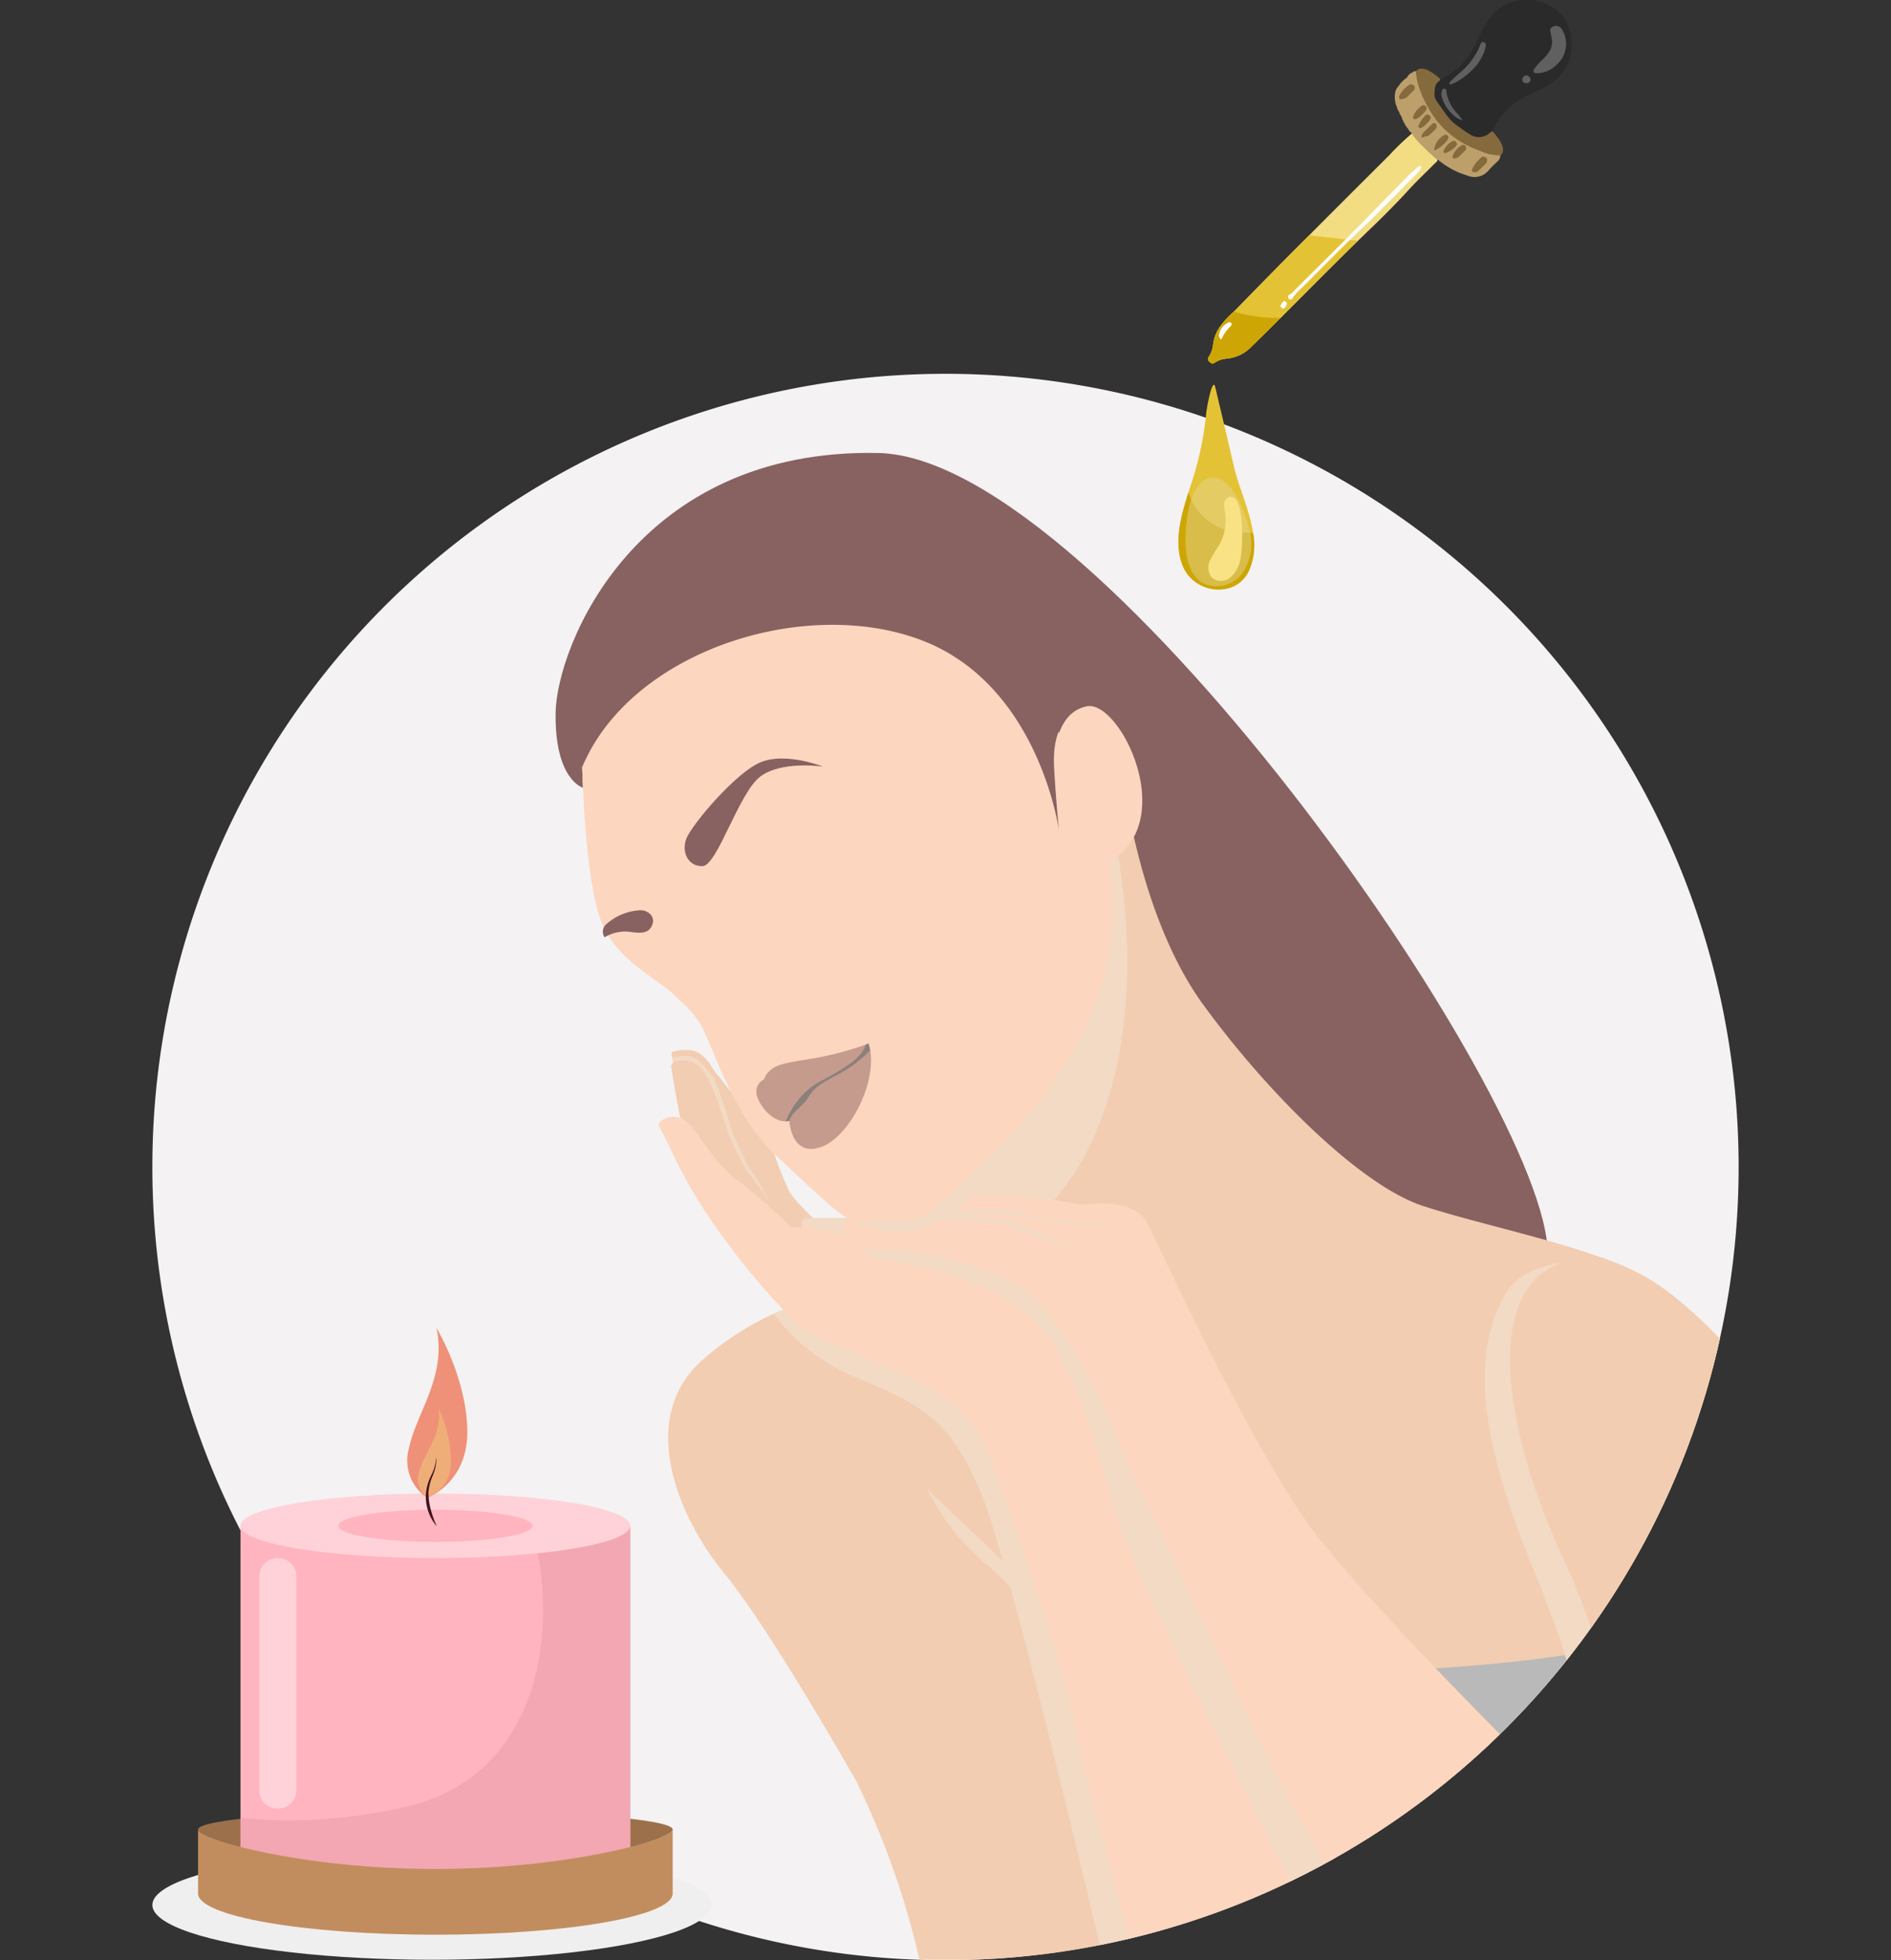 <svg xmlns="http://www.w3.org/2000/svg" xmlns:xlink="http://www.w3.org/1999/xlink" width="211" height="218.707" viewBox="0 0 211 218.707">
  <rect x="0" y="0" width="211" height="218.707" fill="#333333" stroke="none"/>
  <defs>
    <clipPath id="clip-path">
      <path id="Path_20790" data-name="Path 20790" d="M88.5,0A88.5,88.5,0,1,1,0,88.5,88.5,88.5,0,0,1,88.5,0Z" transform="translate(260.827 20869.984)" fill="#f4f2f3"/>
    </clipPath>
    <clipPath id="clip-path-2">
      <rect id="Rectangle_2551" data-name="Rectangle 2551" width="148.476" height="172.513" fill="none"/>
    </clipPath>
    <clipPath id="clip-path-4">
      <rect id="Rectangle_2537" data-name="Rectangle 2537" width="10.809" height="16.252" fill="none"/>
    </clipPath>
    <clipPath id="clip-path-5">
      <rect id="Rectangle_2538" data-name="Rectangle 2538" width="7.763" height="3.133" fill="none"/>
    </clipPath>
    <clipPath id="clip-path-6">
      <rect id="Rectangle_2539" data-name="Rectangle 2539" width="44.482" height="74.155" fill="none"/>
    </clipPath>
    <clipPath id="clip-path-7">
      <rect id="Rectangle_2540" data-name="Rectangle 2540" width="44.226" height="77.896" fill="none"/>
    </clipPath>
    <clipPath id="clip-path-8">
      <rect id="Rectangle_2541" data-name="Rectangle 2541" width="13.496" height="12.327" fill="none"/>
    </clipPath>
    <clipPath id="clip-path-9">
      <rect id="Rectangle_2542" data-name="Rectangle 2542" width="34.115" height="55.443" fill="none"/>
    </clipPath>
    <clipPath id="clip-path-10">
      <rect id="Rectangle_2543" data-name="Rectangle 2543" width="23.017" height="28.064" fill="none"/>
    </clipPath>
    <clipPath id="clip-path-11">
      <rect id="Rectangle_2544" data-name="Rectangle 2544" width="61.294" height="80.514" fill="none"/>
    </clipPath>
    <clipPath id="clip-path-12">
      <rect id="Rectangle_2545" data-name="Rectangle 2545" width="22.359" height="4.488" fill="none"/>
    </clipPath>
    <clipPath id="clip-path-13">
      <rect id="Rectangle_2547" data-name="Rectangle 2547" width="9.422" height="8.685" fill="#516667"/>
    </clipPath>
    <clipPath id="clip-path-14">
      <rect id="Rectangle_2549" data-name="Rectangle 2549" width="13.462" height="4.115" fill="none"/>
    </clipPath>
  </defs>
  <g id="termajanlo-scalp-3" transform="translate(-280 -922.721)">
    <rect id="Rectangle_2590" data-name="Rectangle 2590" width="211" height="218" transform="translate(280 923)" fill="none"/>
    <g id="termajanlo-scalp-3-2" data-name="termajanlo-scalp-3" transform="translate(36.173 -19905.557)">
      <path id="Path_20789" data-name="Path 20789" d="M88.5,0A88.5,88.5,0,1,1,0,88.5,88.5,88.5,0,0,1,88.5,0Z" transform="translate(260.827 20869.984)" fill="#f4f2f3"/>
      <g id="Mask_Group_64" data-name="Mask Group 64" clip-path="url(#clip-path)">
        <g id="Group_4340" data-name="Group 4340" transform="translate(305.824 20874.418)">
          <g id="Group_4339" data-name="Group 4339" clip-path="url(#clip-path-2)">
            <g id="Group_4338" data-name="Group 4338" transform="translate(-0.595 0.966)">
              <g id="Group_4337" data-name="Group 4337" clip-path="url(#clip-path-2)">
                <path id="Path_20685" data-name="Path 20685" d="M14.794,83.366c.133.833.842,5.232,1.206,6.479a19.291,19.291,0,0,0,4.315,6.444c1.957,1.842,7.021,5.985,7.021,5.985l5.862.345s-4.366-3.856-5.229-5.351a41.534,41.534,0,0,1-2.128-5.639l-6.33-7.941s-1.035-2.129-2.647-2.187a6.352,6.352,0,0,0-1.821.133.291.291,0,0,0-.212.348l.083.363.108.479-.174.283a.375.375,0,0,0-.053.258" transform="translate(-1.304 -11.432)" fill="#f2cdb1"/>
                <g id="Group_4300" data-name="Group 4300" transform="translate(13.61 70.673)" style="mix-blend-mode: multiply;isolation: isolate">
                  <g id="Group_4299" data-name="Group 4299">
                    <g id="Group_4298" data-name="Group 4298" clip-path="url(#clip-path-4)">
                      <path id="Path_20686" data-name="Path 20686" d="M14.932,82.436l.108.479a2.8,2.8,0,0,1,3.285.921c1.3,1.758,2.393,5.754,2.891,7.077s1.9,3.971,1.9,3.971a37.928,37.928,0,0,1,2.627,3.563A22.515,22.515,0,0,0,23.5,94.712s-1.553-3.193-1.9-4.127-1.512-5.382-2.417-6.4-1.554-2.187-3.223-1.957a7.87,7.87,0,0,0-1.028.212" transform="translate(-14.932 -82.195)" fill="#f2dac4"/>
                    </g>
                  </g>
                </g>
                <path id="Path_20687" data-name="Path 20687" d="M38.114,102.981s-4.321.036-6.119.02a.557.557,0,0,0-.525.685,2.9,2.9,0,0,0,3.036,2.365,38.1,38.1,0,0,0,4.714,0Z" transform="translate(-3.445 -14.191)" fill="#f2cdb1"/>
                <g id="Group_4303" data-name="Group 4303" transform="translate(28.014 88.79)" style="mix-blend-mode: multiply;isolation: isolate">
                  <g id="Group_4302" data-name="Group 4302">
                    <g id="Group_4301" data-name="Group 4301" clip-path="url(#clip-path-5)">
                      <path id="Path_20688" data-name="Path 20688" d="M38.114,102.981s-4.321.036-6.119.02a.557.557,0,0,0-.525.685,2.9,2.9,0,0,0,3.036,2.365,38.1,38.1,0,0,0,4.714,0Z" transform="translate(-31.458 -102.981)" fill="#f2dac4"/>
                    </g>
                  </g>
                </g>
                <path id="Path_20690" data-name="Path 20690" d="M55.619,40.094s-7.049-11.222-14.645-14.1-28.262-4.14-38.011,14.1L3.053,42.4S-.112,41.531,0,34.05s8.976-29.578,36.022-29c25.122.534,76.461,74.845,74.621,90.151-1.856,15.423-44.468-30.08-44.468-30.08Z" transform="translate(0.595 -1.613)" fill="#886161"/>
                <path id="Path_20691" data-name="Path 20691" d="M149.588,158.689c.024,9-.542,19.882-.542,19.882H42.448a92.136,92.136,0,0,0-7.028-19.882s-9.667-17.071-14.732-23.206-9.973-17.385-2.3-23.961a32.021,32.021,0,0,1,7.784-5.019c.36-.167.72-.322,1.073-.469,1.463-.612,2.877-1.108,4.279-1.612l.019-.007a37.691,37.691,0,0,0,6.332-2.769c1.5-.856,2.8-1.537,3.877-2.154q.412-.233.778-.461c.275-.17.53-.336.763-.5,1.185-.848,1.824-1.685,1.778-2.866a5.392,5.392,0,0,0-.577-2.057,15.871,15.871,0,0,0-.938-1.707L56.75,78.093l3.919-26.246,2.677-2.722,1.921-1.952s1.727,15.077,8.86,24.859S91.621,92.171,98.642,94.471c5.352,1.754,13.628,3.509,19.821,5.72.445.159.879.322,1.3.484a27.637,27.637,0,0,1,3.737,1.739c.519.3,1.076.659,1.665,1.069.147.1.295.209.445.322q.454.324.926.7c.155.12.31.244.469.372l.011.011c.159.128.322.263.485.4.526.438,1.069.914,1.622,1.422.132.124.268.248.4.376.345.325.7.666,1.05,1.015.054.051.1.1.159.159.3.3.6.612.91.933.054.054.1.112.159.166.3.325.612.658.922,1,.294.322.588.658.883,1,.12.139.244.282.363.426.16.186.322.379.48.577.136.163.271.325.407.492a66.58,66.58,0,0,1,4.194,5.79c.1.151.2.306.295.461.232.364.465.732.689,1.108.116.186.228.376.341.561q.68,1.139,1.328,2.335c.108.2.217.4.322.6.321.608.639,1.224.945,1.847.1.209.2.418.306.632s.2.422.3.639c.2.426.4.856.589,1.293s.379.879.566,1.325l0,0a64.626,64.626,0,0,1,4.849,29.243" transform="translate(-1.255 -7.024)" fill="#f2cdb1"/>
                <g id="Group_4306" data-name="Group 4306" transform="translate(24.916 97.392)" style="mix-blend-mode: multiply;isolation: isolate">
                  <g id="Group_4305" data-name="Group 4305">
                    <g id="Group_4304" data-name="Group 4304" clip-path="url(#clip-path-6)">
                      <path id="Path_20692" data-name="Path 20692" d="M72.386,187.006H64.672c-2.053-8.756-10.542-44.58-13.617-52.023-3.509-8.5-6.844-9.941-14.2-13.051a21.549,21.549,0,0,1-8.949-6.994c.36-.166.72-.321,1.072-.468,1.464-.612,2.878-1.108,4.279-1.612a.127.127,0,0,0,.019-.008l18.167,9.082Z" transform="translate(-27.904 -112.85)" fill="#f2dac4"/>
                    </g>
                  </g>
                </g>
                <path id="Path_20693" data-name="Path 20693" d="M146.1,143.979,148.557,191H77.779l-6.41-32.016s39.874,1.421,58.657-3.614c13.516-3.623,16.072-11.4,16.072-11.4" transform="translate(-8.57 -19.456)" fill="#b9b9b9"/>
                <g id="Group_4309" data-name="Group 4309" transform="translate(104.25 93.651)" style="mix-blend-mode: multiply;isolation: isolate">
                  <g id="Group_4308" data-name="Group 4308">
                    <g id="Group_4307" data-name="Group 4307" clip-path="url(#clip-path-7)">
                      <path id="Path_20694" data-name="Path 20694" d="M163.01,166.572c.024,9-.542,19.882-.542,19.882H127.981c3.714-26.16,1.747-30.064-4.306-45.311-6.452-16.265-5.29-23.751-2.579-28.69s10.2-3.714,10.712-3.687c0,0,.5-.078,1.379-.209a27.636,27.636,0,0,1,3.737,1.739c.519.3,1.076.659,1.665,1.069.147.1.295.209.445.322q.454.324.926.7c.155.12.31.244.469.372l.011.011c.159.128.322.263.485.4.526.438,1.069.914,1.622,1.422.132.124.268.248.4.376.345.325.7.666,1.05,1.015.054.051.1.1.159.159.3.3.6.612.91.933.054.054.1.112.159.166.3.325.612.658.922,1,.294.322.588.658.883,1,.12.139.244.282.363.426.16.186.322.379.48.577.136.163.271.325.407.492a66.579,66.579,0,0,1,4.194,5.79c.1.151.2.306.295.461.232.364.465.732.689,1.108.116.186.228.376.341.561q.68,1.139,1.328,2.335c.108.2.217.4.322.6.321.608.639,1.224.945,1.847.1.209.2.418.306.632s.2.422.3.639c.2.426.4.856.589,1.293s.379.879.566,1.325l0,0a64.626,64.626,0,0,1,4.849,29.243" transform="translate(-118.927 -108.558)" fill="#f2dac4"/>
                    </g>
                  </g>
                </g>
                <path id="Path_20695" data-name="Path 20695" d="M164.049,167.116c.024,9-1.162,19.267-1.162,19.267H133.206c.434-3.219.918-7.533,1.2-12.328,0-.085.011-.174.015-.259.574-10.128-2.815-23.2-2.9-23.543a75.766,75.766,0,0,0-3.219-8.264c-8.063-17.4-8.222-31.3,0-33.414a19.112,19.112,0,0,1,4-.574,31.727,31.727,0,0,1,5.039,2.223c.519.3,1.076.658,1.665,1.069.147.1.295.209.445.322q.454.326.926.7c.155.12.31.244.469.371l.011.012c.159.127.322.263.485.4.526.438,1.069.913,1.622,1.421.132.124.268.248.4.376.345.322.7.662,1.05,1.015.054.051.1.1.159.159.3.3.6.613.91.933.054.055.1.112.159.166.3.326.612.659.922,1,.294.322.588.659.883,1,.12.139.244.282.363.425.16.187.322.38.48.577.136.163.271.326.407.492a66.314,66.314,0,0,1,4.194,5.79c.1.151.2.306.295.46.232.364.465.732.689,1.108.116.186.228.376.341.561q.68,1.139,1.328,2.336c.108.2.217.4.322.6.321.608.639,1.225.945,1.848.1.209.2.418.306.631s.2.423.3.639c.2.426.4.856.589,1.293s.379.879.566,1.325l0,0c3.439,8.272,6.2,18.743,5.468,29.859" transform="translate(-15.096 -14.836)" fill="#f2cdb1"/>
                <g id="Group_4312" data-name="Group 4312" transform="translate(118.11 159.22)" style="mix-blend-mode: multiply;isolation: isolate">
                  <g id="Group_4311" data-name="Group 4311">
                    <g id="Group_4310" data-name="Group 4310" clip-path="url(#clip-path-8)">
                      <path id="Path_20696" data-name="Path 20696" d="M148.325,196.116h-13.5c.434-3.218.918-7.532,1.2-12.327a149.53,149.53,0,0,1,12.3,12.327" transform="translate(-134.829 -183.789)" fill="#f2dac4"/>
                    </g>
                  </g>
                </g>
                <g id="Group_4315" data-name="Group 4315" transform="translate(30.268 42.102)" style="mix-blend-mode: multiply;isolation: isolate">
                  <g id="Group_4314" data-name="Group 4314">
                    <g id="Group_4313" data-name="Group 4313" clip-path="url(#clip-path-9)">
                      <path id="Path_20697" data-name="Path 20697" d="M34.044,104.713c8.077,1.013,23.5-3.16,29.985-16.775,6.728-14.13,3.628-31.336,1.839-38.524l-2.677,2.723-3.92,26.244-13.2,13.808a15.8,15.8,0,0,1,.939,1.706,5.42,5.42,0,0,1,.578,2.055c.044,1.184-.594,2.021-1.779,2.868q-.349.248-.764.5c-.241.15-.5.3-.776.46-1.075.614-2.38,1.3-3.876,2.155a38.006,38.006,0,0,1-6.353,2.776" transform="translate(-34.044 -49.414)" fill="#f2dac4"/>
                    </g>
                  </g>
                </g>
                <g id="Group_4318" data-name="Group 4318" transform="translate(41.991 118.961)" style="mix-blend-mode: multiply;isolation: isolate">
                  <g id="Group_4317" data-name="Group 4317">
                    <g id="Group_4316" data-name="Group 4316" clip-path="url(#clip-path-10)">
                      <path id="Path_20698" data-name="Path 20698" d="M70.513,165.661S63.8,152.925,57.876,147.4s-10.381-9.8-10.381-9.8a26.747,26.747,0,0,0,6.445,8.269c4.143,3.376,9.053,9.974,11.2,13.811s3.161,5.984,3.161,5.984Z" transform="translate(-47.495 -137.597)" fill="#f2dac4"/>
                    </g>
                  </g>
                </g>
                <path id="Path_20699" data-name="Path 20699" d="M95.665,184.075H66.251l-5.159-19.882h-.07c-.933-4.272-2.556-11.409-3.795-15.3-1.84-5.813-7.018-21.749-8.284-23.477a18.814,18.814,0,0,0-5.352-4.95c-2.591-1.669-11.049-5.066-13.35-6.274a15.134,15.134,0,0,1-3.153-2.649,77.851,77.851,0,0,1-6.917-8.4A53.615,53.615,0,0,1,14.7,93.991c-.79-1.65-1.211-2.436-1.421-2.8a.517.517,0,0,1,.089-.635,2.294,2.294,0,0,1,2.424-.3c1.727.747,2.994,4.489,6.042,6.735A62.078,62.078,0,0,1,28,102.352a15.368,15.368,0,0,1,6.375,1.208c.553.221.875.388.875.388s3.485.244,7.13.588a55.9,55.9,0,0,1,7.719,1.076c2.474.806,9.322,6.5,9.322,6.5l8.229,18.531,16.409,33.546h-.407Z" transform="translate(-1.101 -12.527)" fill="#fcd6be"/>
                <g id="Group_4321" data-name="Group 4321" transform="translate(33.269 91.033)" style="mix-blend-mode: multiply;isolation: isolate">
                  <g id="Group_4320" data-name="Group 4320">
                    <g id="Group_4319" data-name="Group 4319" clip-path="url(#clip-path-11)">
                      <path id="Path_20700" data-name="Path 20700" d="M98.782,186.069H91.226c-5.631-11.018-21.44-42.163-23.457-48.409-2.46-7.618-3.219-12.908-7.223-19.825S47.379,109,42.581,108.172c-3.621-.628-4.752-1.986-5.093-2.618.553.221.875.388.875.388s3.485.244,7.13.588a55.9,55.9,0,0,1,7.719,1.076c2.474.806,9.322,6.5,9.322,6.5l8.229,18.531,16.409,33.546h-.407Z" transform="translate(-37.488 -105.554)" fill="#f2dac4"/>
                    </g>
                  </g>
                </g>
                <path id="Path_20701" data-name="Path 20701" d="M131.579,185.365H96.538L85.424,165.483,69.677,132.3s-.848-1-2.749-6.216A53.962,53.962,0,0,0,58.856,112.2c-2.226-2.606-7.366-4.372-11.587-5.445a17.445,17.445,0,0,0-2.645-.465c-2.812-.287-4.876.12-6.483-.534a1.982,1.982,0,0,1-1.333-2.25.744.744,0,0,1,.783-.628c.078,0,.159.012.244.016a73.514,73.514,0,0,0,7.486-.225c.19-.124.387-.255.585-.395.178-.128.36-.26.546-.4.6-.452,1.232-.983,1.906-1.584,1-.1,1.978-.163,2.939-.19a54.1,54.1,0,0,1,11.285.879,5.479,5.479,0,0,0,1.592.078c5.558-.581,6.615,2.168,6.615,2.168,2.3,4.834,11.506,24.627,18.066,33.721,5.007,6.94,19.794,21.869,26.5,28.538Z" transform="translate(-4.129 -13.818)" fill="#fcd6be"/>
                <g id="Group_4324" data-name="Group 4324" transform="translate(41.192 87.754)" style="mix-blend-mode: multiply;isolation: isolate">
                  <g id="Group_4323" data-name="Group 4323">
                    <g id="Group_4322" data-name="Group 4322" clip-path="url(#clip-path-12)">
                      <path id="Path_20702" data-name="Path 20702" d="M54.475,102.828c-.795-.068-2.55-.15-4.241-.219,1.522-.105,3.227-.207,4.508-.241,2.956-.076,6.063,1,8.25,1.114s5.946.382,5.946.382-6.445-.766-8.4-1.035-3.913-1.035-5.37-1.035c-1.017,0-5.082.186-7.457.3q-.276.21-.546.4c-.2.14-.394.272-.585.4,0,0,8.473.439,9.661.745s4.911,2.072,7.865,2.647c0,0-4.143-1.726-5.563-2.417a9.8,9.8,0,0,0-4.065-1.035" transform="translate(-46.578 -101.793)" fill="#f2dac4"/>
                    </g>
                  </g>
                </g>
                <path id="Path_20703" data-name="Path 20703" d="M34.494,23.375c10.472,1.15,24.4,11.623,27.62,29.232s-9.437,29.922-17.609,37.4-10.243,4.374-19.489-4.258c-4.37-4.079-6.359-10.227-8.179-14.2a10.3,10.3,0,0,0-2.519-3.046c-2.116-2.437-6.816-4.1-8.712-8.649-2.3-5.524-2.3-21.751-2.3-21.751,7.366-12.2,20.716-15.882,31.189-14.731" transform="translate(0.171 -3.942)" fill="#fcd6be"/>
                <path id="Path_20704" data-name="Path 20704" d="M63.813,44.255s-.306-6.021,3.671-6.785,11.422,15.023.408,18.215c0,0-.306-7.13-4.079-11.43" transform="translate(-7.599 -5.775)" fill="#fcd6be"/>
                <path id="Path_20705" data-name="Path 20705" d="M56.913,36.979S55.6,38.2,55.8,41.944s.546,7.075.546,7.075S54.168,32.907,41.155,27.843s-32.52,1.039-38.011,14.1A7.6,7.6,0,0,1,1.45,38.891C1.1,37.281,3.062,31.3,3.062,31.3s8.171-6.269,13-8.6S30.8,19.442,30.8,19.442s13.465,1.612,13.81,1.612,7.251,5.294,7.251,5.294Z" transform="translate(0.414 -3.463)" fill="#886161"/>
                <path id="Path_20708" data-name="Path 20708" d="M31.933,45.059s-4.661-.69-7.021,1.15-4.765,9.9-6.382,9.955-2.384-1.553-1.828-3.05,5.562-7.481,8.382-8.574,6.848.518,6.848.518" transform="translate(-1.527 -6.637)" fill="#886161"/>
                <path id="Path_20709" data-name="Path 20709" d="M10.264,63.582a6.134,6.134,0,0,0-3.8,1.531A1.084,1.084,0,0,0,6.246,66.6a4.427,4.427,0,0,1,2.589-.633c1.323.173,2.32.313,2.724-.767a1.069,1.069,0,0,0-.233-1.184,1.487,1.487,0,0,0-1.062-.434" transform="translate(-0.181 -9.131)" fill="#886161"/>
                <path id="Path_20711" data-name="Path 20711" d="M25.7,86.126c.058,1.034,1.564,3.233,3.273,3.2a1.949,1.949,0,0,0,.4-.049s.2,3.994,3.442,2.95c3.049-.979,6.256-6.781,5.585-10.829a5.677,5.677,0,0,0-.178-.757s-.115.046-.328.124a35.072,35.072,0,0,1-5.844,1.54c-3.366.558-4.834.658-5.5,2.341a1.488,1.488,0,0,0-.85,1.478" transform="translate(-2.704 -11.322)" fill="#c59b8d"/>
                <g id="Group_4330" data-name="Group 4330" transform="translate(26.265 69.321)" opacity="0.5" style="mix-blend-mode: multiply;isolation: isolate">
                  <g id="Group_4329" data-name="Group 4329">
                    <g id="Group_4328" data-name="Group 4328" clip-path="url(#clip-path-13)">
                      <path id="Path_20712" data-name="Path 20712" d="M29.451,89.328a2.018,2.018,0,0,0,.4-.048c.343-1.05,1.363-1.49,2-2.442s.813-1.406,3.46-2.75A14.335,14.335,0,0,0,38.873,81.4a5.605,5.605,0,0,0-.177-.757s-.116.046-.328.124c-.383,1.666-3.119,3.021-4.692,3.913a7.909,7.909,0,0,0-2.853,2.284,11.289,11.289,0,0,0-1.373,2.364" transform="translate(-29.451 -80.643)" fill="#516667"/>
                    </g>
                  </g>
                </g>
                <g id="Group_4336" data-name="Group 4336" transform="translate(33.707 86.281)" style="mix-blend-mode: multiply;isolation: isolate">
                  <g id="Group_4335" data-name="Group 4335">
                    <g id="Group_4334" data-name="Group 4334" clip-path="url(#clip-path-14)">
                      <path id="Path_20714" data-name="Path 20714" d="M51.452,100.1c-1.437,1.29-4.578,3.8-7.475,4.074a11.266,11.266,0,0,1-5.987-1.281,73.776,73.776,0,0,0,7.486-.225c.19-.124.387-.255.585-.395.178-.128.36-.26.546-.4.6-.453,1.232-.984,1.905-1.584,1-.1,1.979-.163,2.94-.19" transform="translate(-37.99 -100.102)" fill="#f2dac4"/>
                    </g>
                  </g>
                </g>
              </g>
            </g>
          </g>
        </g>
      </g>
      <g id="Group_4376" data-name="Group 4376" transform="translate(260.827 20976.416)">
        <ellipse id="Ellipse_182" data-name="Ellipse 182" cx="31.182" cy="6.114" rx="31.182" ry="6.114" transform="translate(0 58.289)" fill="#efefef"/>
        <g id="Group_4353" data-name="Group 4353" transform="translate(5.099 0)">
          <path id="Path_20737" data-name="Path 20737" d="M246.83,184c0,1.155-12.527,4.823-27.153,4.823S193.87,185.151,193.87,184s11.859-2.1,26.48-2.1S246.83,182.836,246.83,184Z" transform="translate(-193.87 -128.016)" fill="#9c704b"/>
          <g id="Group_4349" data-name="Group 4349" transform="translate(4.734 18.495)">
            <path id="Path_20738" data-name="Path 20738" d="M248.519,107v37.417c0,1.99-9.735,3.6-21.746,3.6s-21.746-1.614-21.746-3.6V107h43.492Z" transform="translate(-205.027 -103.394)" fill="#ffb4bf"/>
            <path id="Path_20739" data-name="Path 20739" d="M237.511,107c3.4,12.381.471,28.2-14.232,31.388a57.12,57.12,0,0,1-18.252,1.206v4.823c0,1.99,9.738,3.6,21.746,3.6s21.746-1.614,21.746-3.6V107H237.511Z" transform="translate(-205.027 -103.394)" fill="#f2a7b2"/>
            <ellipse id="Ellipse_183" data-name="Ellipse 183" cx="21.745" cy="3.603" rx="21.745" ry="3.603" transform="translate(0.001)" fill="#ffd1d8"/>
            <ellipse id="Ellipse_184" data-name="Ellipse 184" cx="10.832" cy="1.795" rx="10.832" ry="1.795" transform="translate(10.914 1.808)" fill="#ffb4bf"/>
            <path id="Path_20740" data-name="Path 20740" d="M212.091,143.434h-.1a2.018,2.018,0,0,1-2.018-2.018V117.5a2.018,2.018,0,0,1,2.018-2.018h.1a2.018,2.018,0,0,1,2.018,2.018v23.912A2.019,2.019,0,0,1,212.091,143.434Z" transform="translate(-207.876 -108.28)" fill="#ffd1d8"/>
          </g>
          <path id="Path_20741" data-name="Path 20741" d="M246.83,186.841v7.142c0,2.541-11.854,4.6-26.48,4.6s-26.48-2.06-26.48-4.6v-7.142c0,1.155,11.859,4.41,26.48,4.41S246.83,188,246.83,186.841Z" transform="translate(-193.87 -130.861)" fill="#c28d5e"/>
          <g id="Group_4352" data-name="Group 4352" transform="translate(23.391)">
            <g id="Group_4351" data-name="Group 4351">
              <path id="Path_20742" data-name="Path 20742" d="M251.178,73.9a5,5,0,0,1-2.027-5.6c.855-4,4.215-7.923,3.048-13.375,0,0,3.362,5.561,3.448,11.449S251.178,73.9,251.178,73.9Z" transform="translate(-248.993 -54.92)" fill="#ef9178"/>
              <path id="Path_20743" data-name="Path 20743" d="M252.763,86.064a2.63,2.63,0,0,1-.841-3.017c.606-2.062,2.522-3.987,2.125-6.891a13.751,13.751,0,0,1,1.355,6.137A3.984,3.984,0,0,1,252.763,86.064Z" transform="translate(-250.593 -67.145)" fill="#efae78"/>
              <g id="Group_4350" data-name="Group 4350" transform="translate(2.031 14.57)">
                <path id="Path_20744" data-name="Path 20744" d="M254.941,96.782A5.2,5.2,0,0,1,254,95.03a5.089,5.089,0,0,1-.2-2,5.918,5.918,0,0,1,.585-1.9,4.9,4.9,0,0,0,.536-1.86.017.017,0,0,1,.017-.017.017.017,0,0,1,.017.016,5,5,0,0,1-.414,1.923,5.708,5.708,0,0,0-.473,1.858,6.963,6.963,0,0,0,.251,1.887,10.368,10.368,0,0,0,.647,1.825.017.017,0,0,1-.028.018Z" transform="translate(-253.78 -89.255)" fill="#3f121f"/>
              </g>
            </g>
          </g>
        </g>
      </g>
      <g id="Group_4503" data-name="Group 4503" transform="translate(375.315 20828.277)">
        <g id="Group_4107" data-name="Group 4107" transform="translate(3.297)">
          <path id="Path_20017" data-name="Path 20017" d="M132.79,212.74c-.979.991-2,1.939-2.936,2.966-1.5,1.643-3.079,3.209-4.681,4.744q-.51.487-1.014.981c-4.006,3.889-7.882,7.907-11.885,11.8a4.385,4.385,0,0,1-2.946,1.349,2.763,2.763,0,0,0-1.18.463c-.276.146-.416.013-.583-.153a.359.359,0,0,1-.043-.531,3.006,3.006,0,0,0,.49-1.474,4.5,4.5,0,0,1,.9-2.077,11.561,11.561,0,0,1,1.543-1.615q4.1-4.227,8.265-8.388,4.465-4.476,8.942-8.934a29.034,29.034,0,0,1,2.509-2.412c.324.107.368.483.626.651.685.646,1.3,1.372,2.039,1.959a.385.385,0,0,1,.179.314C133.061,212.577,132.887,212.643,132.79,212.74Z" transform="translate(-107.425 -194.555)" fill="#f2dd83"/>
          <path id="Path_20018" data-name="Path 20018" d="M156.5,251.467c-2.912,2.828-5.759,5.725-8.633,8.589q-1.617,1.617-3.252,3.209a4.385,4.385,0,0,1-2.946,1.349,2.763,2.763,0,0,0-1.18.463c-.276.146-.416.013-.583-.153a.359.359,0,0,1-.043-.531,3.006,3.006,0,0,0,.491-1.474,4.494,4.494,0,0,1,.9-2.077,9.4,9.4,0,0,1,1.416-1.487c.043-.041.087-.084.128-.128q4.1-4.227,8.265-8.388Z" transform="translate(-139.762 -224.591)" fill="#e4c235"/>
          <path id="Path_20019" data-name="Path 20019" d="M179.35,282.6q-1.617,1.617-3.252,3.209a4.385,4.385,0,0,1-2.946,1.349,2.763,2.763,0,0,0-1.18.463c-.276.146-.416.013-.583-.153a.359.359,0,0,1-.043-.531,3.006,3.006,0,0,0,.49-1.474,4.494,4.494,0,0,1,.9-2.077,9.4,9.4,0,0,1,1.416-1.487,16.361,16.361,0,0,0,4.548.705C178.919,282.606,179.136,282.608,179.35,282.6Z" transform="translate(-171.249 -247.135)" fill="#cda605"/>
          <path id="Path_20020" data-name="Path 20020" d="M53.6,163.93a8.993,8.993,0,0,0,2.246-1.485,10.4,10.4,0,0,0,2-3.051,10.551,10.551,0,0,1,1.374-2.387,4.691,4.691,0,0,1,3.186-1.852,5.062,5.062,0,0,1,4.811,1.717,4.818,4.818,0,0,1,.989,2.661,5.077,5.077,0,0,1-.681,3.257,6.571,6.571,0,0,1-2.678,2.271,17.06,17.06,0,0,0-3.05,1.63,7.617,7.617,0,0,0-2.257,2.823.84.84,0,0,1-.14.214,1.3,1.3,0,0,1-1.09.74,2.785,2.785,0,0,1-2.151-.729,6.005,6.005,0,0,0-.511-.389,9.377,9.377,0,0,1-2.46-2.778,2.183,2.183,0,0,1-.259-1.814A1.438,1.438,0,0,1,53.6,163.93Z" transform="translate(-27.671 -155.104)" fill="#2a2a2a"/>
          <path id="Path_20021" data-name="Path 20021" d="M83.517,184.2c-.033.068-.047.164-.1.2-.55.36-.522.936-.558,1.484a1.346,1.346,0,0,0,.3.841c.479.69.955,1.385,1.493,2.029a5.336,5.336,0,0,0,1.024.822,9.663,9.663,0,0,0,1.338.908,1.822,1.822,0,0,0,2.056-.313,2.015,2.015,0,0,1,.246-.172,7.2,7.2,0,0,1,.991,1.334c.238.5.333,1.081-.091,1.4a2.708,2.708,0,0,1-1.312-.082,12.413,12.413,0,0,1-4.954-2.741,10.084,10.084,0,0,1-2.318-3.33,9.954,9.954,0,0,1-.865-2.493,1.459,1.459,0,0,1,.022-.782c.375-.4.82-.283,1.247-.142A5.724,5.724,0,0,1,83.517,184.2Z" transform="translate(-57.587 -175.374)" fill="#846a3c"/>
          <path id="Path_20022" data-name="Path 20022" d="M92.338,193.73a9.7,9.7,0,0,0,1.229.156.888.888,0,0,1-.314.651,13.643,13.643,0,0,0-.991.992,2.028,2.028,0,0,1-2.4.577,8.94,8.94,0,0,1-3.2-1.713c-.03-.028-.089-.026-.134-.038a25.146,25.146,0,0,1-2.341-2.249.6.6,0,0,1-.086-.242.646.646,0,0,0-.452-.619.7.7,0,0,1-.351-.316l-.182-.212c.028-.091.124-.107.211-.178-.161-.083-.392-.021-.443-.246l-.091-.113c.039-.285-.153-.475-.285-.69v0c-.007-.072.131-.159-.039-.219a.3.3,0,0,1-.174-.215,1.453,1.453,0,0,1-.27-.584.837.837,0,0,0-.213-.757,2.891,2.891,0,0,1,0-.744,2.6,2.6,0,0,0,.375-.81v0c.278-.293.472-.681.919-.78.1-.022.042-.126.038-.2a1.175,1.175,0,0,1,.614-.572c.36.281.33.711.4,1.1a.179.179,0,0,1-.242.205c-.555-.185-.872.162-1.2.5-.13.137-.27.264-.4.405-.1.114-.151.232-.042.37.063.106.074.234.139.338.48.2.538.179.745-.319a3.677,3.677,0,0,1,.7-.694.286.286,0,0,1,.066-.035c.189-.059.412-.182.523.081.12.282-.12.365-.32.453-.545.242-.711.785-.98,1.244a.286.286,0,0,0,.007.223c.046.135.016.349.19.371.145.018.2-.171.259-.292a1.167,1.167,0,0,1,.549-.552.984.984,0,0,0,.358-.271c.1-.119.205-.2.352-.081a.311.311,0,0,1,.073.438.666.666,0,0,1-.285.242,2.4,2.4,0,0,0-.815.921.492.492,0,0,0,.077.706c.172.159.267.393.463.537a.287.287,0,0,1,.035.1c.017.092-.14.231-.022.255.163.034.38.079.506-.116.039-.061.048-.141.088-.206a1.573,1.573,0,0,1,.591-.535c.344.107.174.374.182.586a.739.739,0,0,1-.325.361,1.787,1.787,0,0,0-.576.33.388.388,0,0,0-.153.46c.064.247.2.293.4.139a2.421,2.421,0,0,0,.266-.262c.287-.227.565-.466.844-.7a1.686,1.686,0,0,1,.276-.123c.312-.124.317-.12.319.249.194-.1.39-.132.515.081s-.046.334-.193.428a2.422,2.422,0,0,0-1,1.282c-.046.131-.144.257.051.347a1.037,1.037,0,0,1,.093.05c.171.129.305.135.425-.079a.329.329,0,0,1,.414-.178c.217.086.136.267.081.419-.074.2.044.238.2.26a.762.762,0,0,0,.529-.152c.075-.047.161-.086.243-.013a.226.226,0,0,1,.048.244c-.012.049-.037.094-.05.142-.049.171-.115.354.079.474a.4.4,0,0,0,.513-.091,1.133,1.133,0,0,0,.342-.529,2.481,2.481,0,0,1,.55-.559c.084-.055.172-.1.257-.157a.286.286,0,0,1,.408.032.291.291,0,0,1-.02.414c-.329.26-.419.72-.812.923-.12.062-.243.192-.179.338.078.177.26.1.4.084A2.293,2.293,0,0,0,90,194.7c.3-.074.467.089.371.382-.045.138.023.213.083.306a.455.455,0,0,1,.049.268c-.013.129.051.218.172.171.226-.088.495-.084.657-.329a1.727,1.727,0,0,1,.51-.387c.457-.317.48-.371.331-.91C92.115,194,92.033,193.8,92.338,193.73Z" transform="translate(-60.94 -176.528)" fill="#bc9f6b"/>
          <path id="Path_20023" data-name="Path 20023" d="M93.2,193.407a.934.934,0,0,1-.589.69.408.408,0,0,1-.5-.506,1.465,1.465,0,0,1,.106-.281c.03-.071.067-.146-.013-.2s-.11.025-.16.057a1.037,1.037,0,0,1-.259.148.717.717,0,0,1-.579-.057c-.171-.113-.02-.266.028-.4.028-.079.084-.186-.026-.232a.253.253,0,0,0-.346.141c-.123.468-.337.267-.558.1a6.867,6.867,0,0,1,.787-.63,2.549,2.549,0,0,0,.353-.338c.138-.164.411-.351.194-.563s-.413.053-.578.189a1.761,1.761,0,0,0-.545.8,1.055,1.055,0,0,1-.264.492c-.322.032-.248-.182-.185-.337a2.855,2.855,0,0,1,1.152-1.473c.114-.067.252-.128.137-.277a.24.24,0,0,0-.391-.024c-.069.064-.115.17-.266.156,0-.175.194-.293.141-.5-.146.038-.261.186-.427.15a.291.291,0,0,1-.008-.146c.019-.133.077-.282-.073-.37-.129-.076-.234.02-.338.087a.244.244,0,0,1-.173.053c-.132-.159.072-.385-.106-.535a.2.2,0,0,1-.013-.073c0-.163.146-.367-.087-.465s-.334.092-.463.232c-.254.277-.4.635-.671.9-.317-.124-.424-.456-.651-.672a.514.514,0,0,1-.032-.667,2.566,2.566,0,0,1,1-1.086.329.329,0,0,0,.206-.248.226.226,0,0,0-.137-.245c-.094-.059-.129.021-.166.088a.794.794,0,0,1-.44.334.817.817,0,0,0-.463.47.96.96,0,0,1-.188.322c-.182.19-.275.246-.385-.083a1,1,0,0,1,.144-1.042c.288-.373.464-.84,1.006-.932.132-.022.142-.127.121-.235-.025-.129-.107-.154-.226-.12a1.893,1.893,0,0,1-.22.038c-.174-.549-.392-.6-.837-.2-.327.288-.569.652-.879.952-.213-.17-.23-.336-.015-.528s.419-.4.617-.615a.861.861,0,0,1,1.038-.314c.186.078.248-.025.2-.179a5.086,5.086,0,0,0-.328-1.035c.073-.175.241-.131.377-.162a7.281,7.281,0,0,0,.319,1.729,13.326,13.326,0,0,0,2.044,3.845,10.5,10.5,0,0,0,4.244,3.1c.523.22,1.048.435,1.59.6-.163.114-.146.242-.083.42.211.595.15.71-.376,1.062a2.345,2.345,0,0,0-.574.46.983.983,0,0,1-.742.267c-.143,0-.272-.093-.154-.28.745.019,1.078-.572,1.478-1.036.206-.239.088-.4-.346-.56-.125-.2-.233-.271-.419-.033-.112.143-.373.158-.382.413.058.1.273-.071.268.148a2.885,2.885,0,0,1-.6.855c-.331-.166-.263-.351-.007-.53a.414.414,0,0,0-.569-.023c-.13.091-.366.034-.554.041-.13,0-.143-.086-.126-.179s.023-.206.08-.246a8.356,8.356,0,0,0,.891-.965c.144-.137.258-.28.153-.447-.12-.191-.256-.037-.375.054a.405.405,0,0,1-.139.04c-.085-.028-.1-.108-.124-.177-.086-.227-.251-.235-.427-.135a2.286,2.286,0,0,0-.827.957.178.178,0,0,0,.016.213c.062.065.137.036.211.016C92.872,193.587,93,193.408,93.2,193.407Z" transform="translate(-65.018 -176.097)" fill="#bc9f6b"/>
          <path id="Path_20024" data-name="Path 20024" d="M115.956,207.632c.12.083.2.208.373.231a.659.659,0,0,1,.518.722,1.906,1.906,0,0,0,0,.224,3.832,3.832,0,0,1-.5-.676C116.24,207.945,115.994,207.868,115.956,207.632Z" transform="translate(-93.591 -193.23)" fill="#bc9f6b"/>
          <path id="Path_20025" data-name="Path 20025" d="M119.979,186.706c.073.094.256.151.2.286s-.2.032-.3.006c-.138-.036-.212.043-.293.124-.188.187-.378.373-.566.56A3.21,3.21,0,0,1,119.979,186.706Z" transform="translate(-97.77 -178.042)" fill="#bc9f6b"/>
          <path id="Path_20026" data-name="Path 20026" d="M123.3,195.918c.293.093.339.335.368.595.015.134-.089.123-.155.162A1.874,1.874,0,0,1,123.3,195.918Z" transform="translate(-102.421 -184.728)" fill="#bc9f6b"/>
          <path id="Path_20027" data-name="Path 20027" d="M123.515,190.248c.151.4-.158.583-.375.81A1.26,1.26,0,0,1,123.515,190.248Z" transform="translate(-102.263 -180.613)" fill="#bc9f6b"/>
          <path id="Path_20028" data-name="Path 20028" d="M118.422,205.309c.1.138.238.084.367.1.1.013.254.021.266.151.013.149-.148.078-.226.117a1.054,1.054,0,0,1-.175.055A1.1,1.1,0,0,1,118.422,205.309Z" transform="translate(-96.471 -191.544)" fill="#bc9f6b"/>
          <path id="Path_20029" data-name="Path 20029" d="M120.846,202.38c.214.181.463.347.285.69A3.074,3.074,0,0,1,120.846,202.38Z" transform="translate(-99.271 -189.418)" fill="#bc9f6b"/>
          <path id="Path_20030" data-name="Path 20030" d="M121.121,200.809c.111.172.3.189.484.218-.048.154-.2.128-.27.216A.842.842,0,0,1,121.121,200.809Z" transform="translate(-99.76 -188.278)" fill="#bc9f6b"/>
          <path id="Path_20031" data-name="Path 20031" d="M125.245,226.663c-.831.831-1.639,1.687-2.5,2.489-2.485,2.319-4.84,4.77-7.254,7.159a6.858,6.858,0,0,0-1.017,1.115c-.065.1-.164.209-.315.157a.251.251,0,0,1-.175-.225.273.273,0,0,1,.158-.314,1.387,1.387,0,0,0,.434-.359c3.039-3.039,6.107-6.049,9.1-9.133,1.23-1.268,2.483-2.515,3.715-3.781.324-.333.688-.625,1.037-.932.095-.084.221-.178.335-.083.153.127,0,.233-.061.353a2.523,2.523,0,0,1-.483.577Z" transform="translate(-105.028 -204.18)" fill="#fff"/>
          <path id="Path_20032" data-name="Path 20032" d="M191.674,286.644a1.767,1.767,0,0,1,.545-.371c.1-.052.223-.1.311.017a.257.257,0,0,1-.008.349,4.405,4.405,0,0,0-1.012,1.393c-.075.168-.166.068-.22-.013a.645.645,0,0,1-.037-.615A1.617,1.617,0,0,1,191.674,286.644Z" transform="translate(-189.96 -250.271)" fill="#fff"/>
          <path id="Path_20033" data-name="Path 20033" d="M169.235,278.366c-.142.109-.28.2-.432.036-.214-.227-.005-.4.1-.554.093-.134.264-.245.413-.088C169.527,277.979,169.311,278.171,169.235,278.366Z" transform="translate(-160.609 -244.075)" fill="#fff"/>
          <path id="Path_20034" data-name="Path 20034" d="M55.99,169.514a5.723,5.723,0,0,0,.747-.846,2.08,2.08,0,0,0,.368-1.712c-.044-.17-.063-.347-.109-.516-.081-.293-.087-.564.239-.7a.73.73,0,0,1,1.011.285,3.077,3.077,0,0,1-.634,4,3,3,0,0,1-2.134.9c-.148,0-.307.011-.381-.171-.067-.162.047-.247.12-.365A5.329,5.329,0,0,1,55.99,169.514Z" transform="translate(-18.758 -162.759)" fill="#606060"/>
          <path id="Path_20035" data-name="Path 20035" d="M88.162,176.308c.41-.389.859-.735,1.257-1.141a7.663,7.663,0,0,0,1.746-2.61c.069-.179.145-.391.386-.323s.267.291.224.5a5.144,5.144,0,0,1-.95,1.988,7.98,7.98,0,0,1-2.418,2,2.217,2.217,0,0,1-.449.191c-.074.026-.177.1-.231-.02-.041-.09.022-.168.087-.233C87.93,176.541,88.046,176.425,88.162,176.308Z" transform="translate(-60.787 -167.528)" fill="#606060"/>
          <path id="Path_20036" data-name="Path 20036" d="M99.529,194.718a2.325,2.325,0,0,1-1.089-.64,4.334,4.334,0,0,1-1.216-1.917,1.248,1.248,0,0,1,.012-.779c.039-.114.114-.207.246-.2a.24.24,0,0,1,.228.255,4.356,4.356,0,0,0,1.285,2.571C99.159,194.209,99.305,194.422,99.529,194.718Z" transform="translate(-71.116 -181.292)" fill="#606060"/>
          <path id="Path_20037" data-name="Path 20037" d="M70.263,185.883a.444.444,0,0,1,.084.662.548.548,0,0,1-.687,0,.437.437,0,0,1,.036-.611A.4.4,0,0,1,70.263,185.883Z" transform="translate(-34.475 -177.376)" fill="#606060"/>
          <path id="Path_20038" data-name="Path 20038" d="M116.608,190.787a3.106,3.106,0,0,1,1.031-1.214.449.449,0,0,1,.592-.046.393.393,0,0,1,.094.509l-.8.8c-.186.338-.483.34-.8.267C116.613,191.023,116.651,190.892,116.608,190.787Z" transform="translate(-95.293 -180.023)" fill="#846a3c"/>
          <path id="Path_20039" data-name="Path 20039" d="M87.162,220.275a2.908,2.908,0,0,1,.588-.912.642.642,0,0,1,.538-.535c.2.041.455-.005.537.257a.6.6,0,0,1-.241.629c-.227.217-.439.45-.669.663a.586.586,0,0,1-.752.113C87.162,220.418,87.162,220.347,87.162,220.275Z" transform="translate(-57.693 -201.357)" fill="#846a3c"/>
          <path id="Path_20040" data-name="Path 20040" d="M102.941,211.612a2.265,2.265,0,0,1,1.08-1.619.32.32,0,0,1,.413.01.331.331,0,0,1,.043.443,1.834,1.834,0,0,1-.5.551,2.684,2.684,0,0,1-.978.667Z" transform="translate(-77.711 -194.893)" fill="#846a3c"/>
          <path id="Path_20041" data-name="Path 20041" d="M96.551,215.219a1.239,1.239,0,0,1-.563.362c-.238.083-.334-.022-.317-.256a2.241,2.241,0,0,1,1.082-1.236c.39-.072.418.209.44.484Z" transform="translate(-68.37 -197.909)" fill="#846a3c"/>
          <path id="Path_20042" data-name="Path 20042" d="M108.743,205.509c.035-.035.072-.068.105-.1.132-.148.285-.264.483-.143s.141.319.077.5a.782.782,0,0,1-.074.127,7.66,7.66,0,0,1-.912.8c-.14.022-.242.129-.372.171a.275.275,0,0,1-.284-.026.257.257,0,0,1-.047-.311,1.226,1.226,0,0,1,.649-.637Z" transform="translate(-83.942 -191.473)" fill="#846a3c"/>
          <path id="Path_20043" data-name="Path 20043" d="M110.136,203.04a3.4,3.4,0,0,1,.728-1.13.346.346,0,0,1,.529-.084c.273.231.092.421-.023.625l-.643.644a.386.386,0,0,1-.446.2c-.14-.024-.18-.119-.144-.251Z" transform="translate(-86.675 -188.949)" fill="#846a3c"/>
          <path id="Path_20044" data-name="Path 20044" d="M112.293,207.62c-.186.214-.438.371-.551.648-.033.081-.093.159-.02.239s.156.031.236-.009a.481.481,0,0,1,.39-.075l-.133.134c-.124.122-.245.289-.441.222s-.231-.249-.255-.429a.384.384,0,0,1,.229-.464C111.943,207.818,112.026,207.527,112.293,207.62Z" transform="translate(-87.868 -193.208)" fill="#bc9f6b"/>
          <path id="Path_20045" data-name="Path 20045" d="M113.22,206.5c.161.406.389.078.59.055.042.138.02.279-.138.279-.206,0-.446.147-.605.007S113.163,206.611,113.22,206.5Z" transform="translate(-89.76 -192.405)" fill="#bc9f6b"/>
          <path id="Path_20046" data-name="Path 20046" d="M119.732,194.828a1.346,1.346,0,0,0,.8-.267c0,.3-.121.5-.442.376C119.973,194.891,119.781,195.072,119.732,194.828Z" transform="translate(-98.31 -183.743)" fill="#bc9f6b"/>
          <path id="Path_20047" data-name="Path 20047" d="M109.155,210.792a.625.625,0,0,1-.4.344C108.88,210.882,108.88,210.882,109.155,210.792Z" transform="translate(-83.921 -195.524)" fill="#bc9f6b"/>
          <path id="Path_20048" data-name="Path 20048" d="M112.882,198.887a1.955,1.955,0,0,1-.7.552.276.276,0,0,1-.35-.015c-.107-.1-.049-.213-.011-.315a2.557,2.557,0,0,1,.873-1.064.37.37,0,0,1,.519-.008c.163.166.087.364-.015.522A2.086,2.086,0,0,1,112.882,198.887Z" transform="translate(-88.902 -186.19)" fill="#846a3c"/>
          <path id="Path_20049" data-name="Path 20049" d="M100.669,213.217a3.441,3.441,0,0,1-.841.529c-.107.035-.229.075-.317-.025s-.011-.194.024-.284a2.059,2.059,0,0,1,.727-.848c.183-.143.428-.273.632-.007C101.085,212.832,100.9,213,100.669,213.217Z" transform="translate(-73.193 -196.711)" fill="#846a3c"/>
          <path id="Path_20050" data-name="Path 20050" d="M90.129,217.942l-.538.535c-.135-.029-.236.07-.384.1.026-.288.024-.566.4-.617.069-.01.095-.069.132-.121.066-.091.063-.279.246-.223C90.141,217.665,90.079,217.834,90.129,217.942Z" transform="translate(-59.535 -200.471)" fill="#bc9f6b"/>
        </g>
        <g id="Group_4108" data-name="Group 4108" transform="translate(0 42.933)">
          <path id="Path_20051" data-name="Path 20051" d="M189.867,332.45c-1.5,3.153-6.068,2.534-7.345-.447-1.1-2.578-.261-5.615.6-8.311.194-.613.391-1.209.567-1.776a35.61,35.61,0,0,0,1.395-6.911c.11-1.114.748-4.187,1.017-3.063q1.058,4.438,2.09,8.878c.521,2.243,1.755,4.872,2.139,7.417A7.111,7.111,0,0,1,189.867,332.45Z" transform="translate(-181.995 -311.699)" fill="#e4c235"/>
          <path id="Path_20052" data-name="Path 20052" d="M189.867,364.2c-1.5,3.153-6.068,2.534-7.345-.447-1.1-2.578-.261-5.615.6-8.311a6.141,6.141,0,0,0,.483,1.178,6.436,6.436,0,0,0,5.043,3.3c.552.046,1.127.025,1.681.069A7.108,7.108,0,0,1,189.867,364.2Z" transform="translate(-181.995 -343.449)" fill="#cda605"/>
          <path id="Path_20053" data-name="Path 20053" d="M183.214,357.194c.09,1.536.568,3.223,1.893,4.006a3.554,3.554,0,0,0,4.4-1.055,5.725,5.725,0,0,0,.849-4.711c-.378-1.75-1.94-6.353-4.384-5.969C183.4,349.869,183.1,355.269,183.214,357.194Z" transform="translate(-182.397 -339.093)" fill="#e4d594" opacity="0.48"/>
          <path id="Path_20054" data-name="Path 20054" d="M190.442,364.268a3.6,3.6,0,0,1-1.1,2.009,1.615,1.615,0,0,1-2.119-.008,1.788,1.788,0,0,1-.18-1.855,13.864,13.864,0,0,1,1-1.689,5.667,5.667,0,0,0,.684-3.711,3.351,3.351,0,0,1-.09-.993.818.818,0,0,1,.595-.723C191.061,356.984,190.671,363.348,190.442,364.268Z" transform="translate(-183.527 -344.789)" fill="#f8e284"/>
        </g>
      </g>
    </g>
  </g>
</svg>
